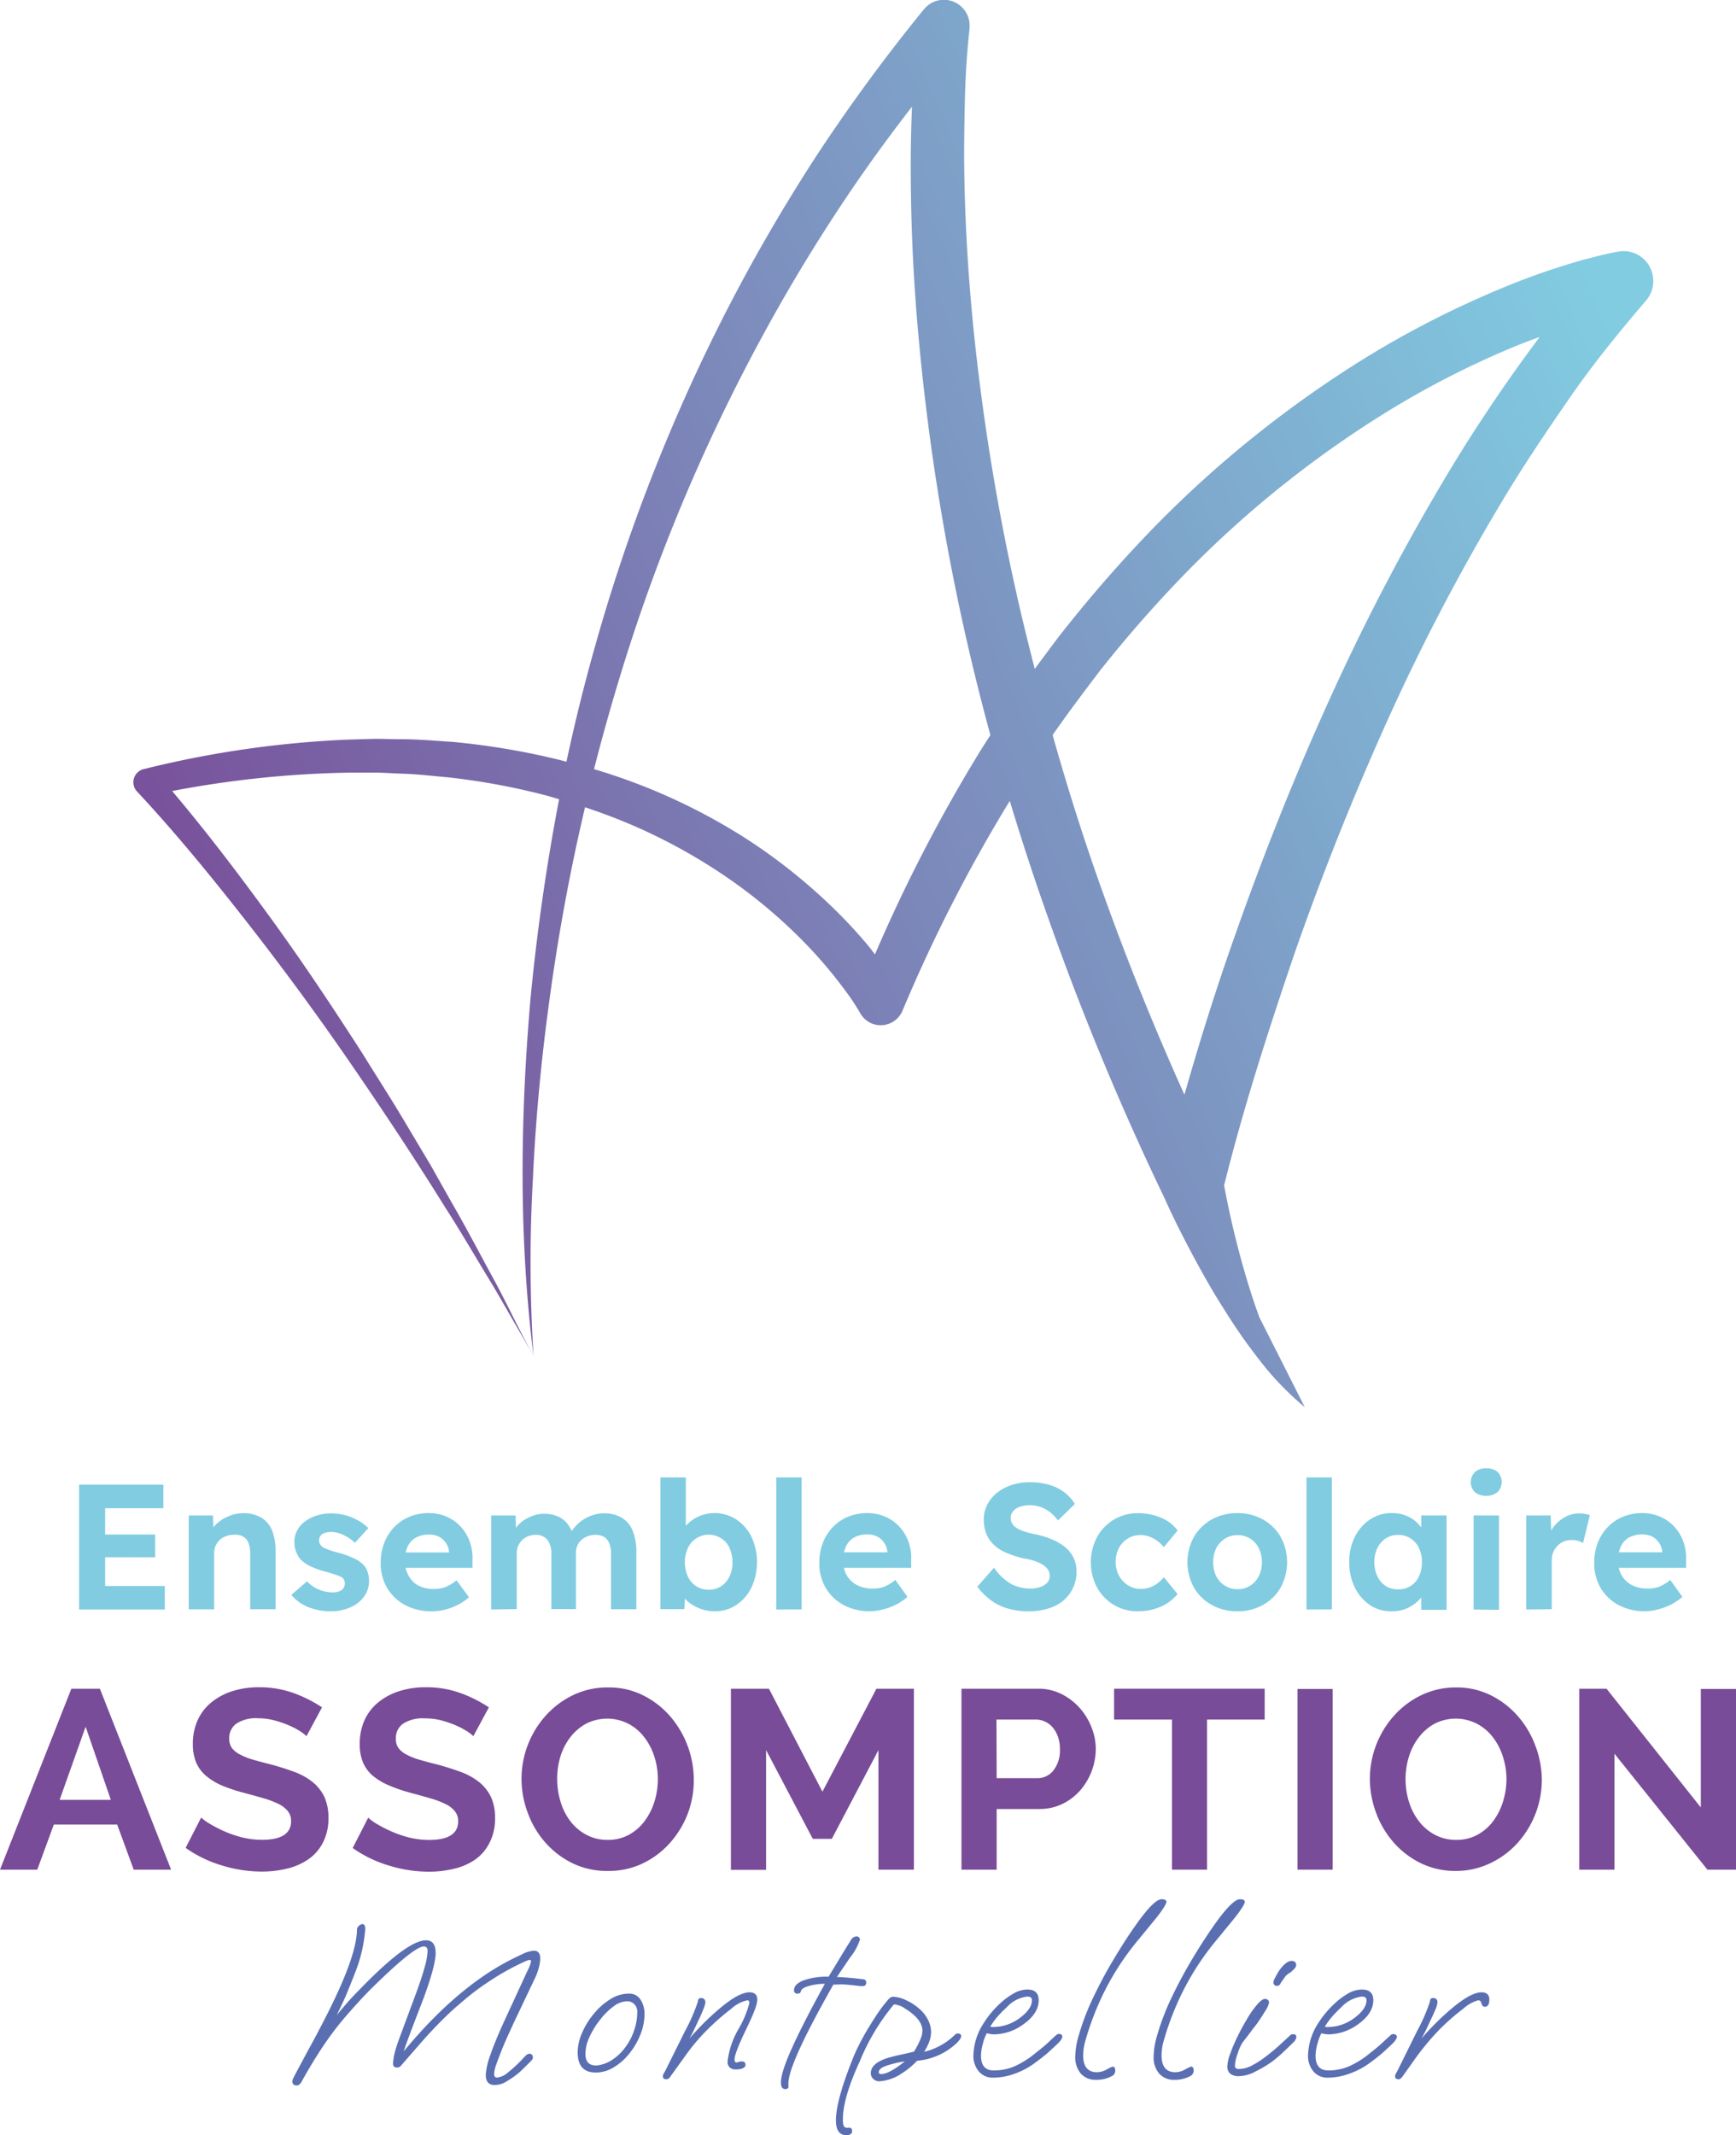 <?xml version="1.0" encoding="UTF-8"?>
<svg xmlns="http://www.w3.org/2000/svg" xmlns:xlink="http://www.w3.org/1999/xlink" viewBox="0 0 273.92 336.73">
  <defs>
    <style>.cls-1{fill:url(#Nouvelle_nuance_de_dégradé_2);}.cls-2{fill:#81cce1;}.cls-3{fill:#784c98;}.cls-4{fill:#5a6eb2;}</style>
    <linearGradient id="Nouvelle_nuance_de_dégradé_2" x1="30.84" y1="173.5" x2="264" y2="73.75" gradientUnits="userSpaceOnUse">
      <stop offset="0" stop-color="#784c98"></stop>
      <stop offset="1" stop-color="#81cce1"></stop>
    </linearGradient>
  </defs>
  <g id="Calque_2" data-name="Calque 2">
    <g id="Calque_1-2" data-name="Calque 1">
      <path class="cls-1" d="M260.78,43.44a4.68,4.68,0,0,0-5.46-3.76c-1.12.21-2,.4-2.91.63s-1.82.46-2.72.7c-1.79.5-3.55,1.06-5.3,1.64-3.48,1.17-6.89,2.52-10.23,4a151.83,151.83,0,0,0-19.32,10.16A176.45,176.45,0,0,0,181.18,84.1,213.8,213.8,0,0,0,167,100.49c-1.26,1.66-2.5,3.35-3.73,5-.73-2.86-1.45-5.74-2.13-8.61a355.19,355.19,0,0,1-7.63-46c-.75-7.73-1.22-15.5-1.35-23.25-.07-3.87,0-7.75.08-11.6s.33-7.79.73-11.38l0-.19a4.06,4.06,0,0,0-7.18-3,280.52,280.52,0,0,0-16.89,23A277.54,277.54,0,0,0,114.59,49.1,285.06,285.06,0,0,0,93.87,102c-1.7,6-3.18,12-4.49,18.13-.56-.14-1.11-.3-1.67-.43A115.9,115.9,0,0,0,71.4,117c-2.74-.17-5.48-.43-8.22-.42-1.37,0-2.74-.07-4.11-.06l-4.1.12a160.9,160.9,0,0,0-32.31,4.66h0a2,2,0,0,0-.94.51,2.13,2.13,0,0,0-.11,3c6.11,6.54,11.89,13.62,17.47,20.76s11,14.51,16.15,22,10.19,15.08,15,22.82c2.47,3.83,4.75,7.77,7.12,11.66,1.18,1.93,2.34,4,3.5,6s2.27,3.91,3.34,5.86c-1.11-2.05-2.17-4.12-3.19-6.15s-2-4-3.09-6c-2.19-4-4.29-8.06-6.58-12l-3.38-6-3.51-5.88c-2.31-3.94-4.79-7.77-7.2-11.66-4.94-7.68-10-15.28-15.43-22.67-4.69-6.41-9.48-12.69-14.65-18.8a162.19,162.19,0,0,1,28-2.9l3.95,0c1.31,0,2.63.1,3.94.15,2.63.06,5.24.38,7.85.61a109.65,109.65,0,0,1,15.4,2.87l1.92.56q-3,15.66-4.52,31.53c-1.62,18.76-1.85,37.69.49,56.32a232.82,232.82,0,0,1-.1-28.08c.43-9.34,1.31-18.66,2.58-27.91q2.07-15.43,5.64-30.59c3,1,5.85,2.09,8.68,3.36a88.67,88.67,0,0,1,13.53,7.57,81.9,81.9,0,0,1,11.87,9.85,72.5,72.5,0,0,1,5.12,5.71c.8,1,1.56,2,2.29,3s1.45,2.14,1.94,3a3.79,3.79,0,0,0,1.79,1.6,3.73,3.73,0,0,0,4.87-2,244.28,244.28,0,0,1,16.93-33.09q2.82,9.33,6.08,18.51A438.11,438.11,0,0,0,183.77,189l0,0c1.33,3,2.72,5.71,4.19,8.5,1.6,3,3.27,6,5.09,8.83a88.86,88.86,0,0,0,5.82,8.34,46.16,46.16,0,0,0,7,7.24h0l-7.17-14.19q-.63-1.74-1.2-3.48c-1-3.09-1.87-6.24-2.65-9.39-.64-2.62-1.22-5.3-1.7-7.91,1.47-5.9,3.18-11.93,5-17.85,1.93-6.27,4-12.52,6.11-18.72q6.49-18.6,14.57-36.55A337,337,0,0,1,237,79.07c3.35-5.6,7-11,10.69-16.34s7.8-10.38,12-15.29l.1-.12A4.68,4.68,0,0,0,260.78,43.44Zm-106,74.82a248.77,248.77,0,0,0-16.72,32.25c-.34-.42-.66-.87-1-1.29a80,80,0,0,0-5.74-6.17,89.29,89.29,0,0,0-13.08-10.46A94.11,94.11,0,0,0,93.73,121.3q2.3-9,5.1-17.86a286.58,286.58,0,0,1,21.84-51.11A270.74,270.74,0,0,1,135.2,28.69q4.19-6.06,8.7-11.86c-.15,3.65-.22,7.29-.19,10.93q.06,12,1.1,23.94A364,364,0,0,0,152.08,99q1.9,8.51,4.19,16.93C155.78,116.69,155.27,117.47,154.79,118.26Zm74-44.14A348,348,0,0,0,210,109.83c-5.57,12.21-10.54,24.68-15,37.32-3,8.43-5.66,16.89-8.11,25.49q-6.87-15.22-12.54-30.95c-3.08-8.49-5.81-17.09-8.26-25.77,2.43-3.49,5-6.9,7.56-10.26a202.09,202.09,0,0,1,13.68-15.54,167.55,167.55,0,0,1,32.22-25.61,141.47,141.47,0,0,1,18.25-9.36q2.53-1.08,5.13-2c-1,1.35-2,2.72-3,4.09C236,62.73,232.26,68.35,228.78,74.12Z"></path>
      <path class="cls-2" d="M12.48,253.83V234.14h13.3v3.72H16.59v12.26H26v3.71Zm2-8.24V242h10v3.6Z"></path>
      <path class="cls-2" d="M29.78,253.83V239H33.6l.11,3-.79.34A4.49,4.49,0,0,1,34,240.49,6,6,0,0,1,36,239.15a5.66,5.66,0,0,1,2.36-.51,5.46,5.46,0,0,1,2.83.68,4.2,4.2,0,0,1,1.72,2,8.73,8.73,0,0,1,.57,3.36v9.11h-4V245a4.55,4.55,0,0,0-.28-1.69,2,2,0,0,0-.86-1,2.62,2.62,0,0,0-1.42-.27,3.39,3.39,0,0,0-1.25.22,2.83,2.83,0,0,0-1,.6,3,3,0,0,0-.64.9,2.53,2.53,0,0,0-.24,1.1v8.94h-4Z"></path>
      <path class="cls-2" d="M52.27,254.11a9.35,9.35,0,0,1-3.7-.69,6.68,6.68,0,0,1-2.6-1.9l2.48-2.13a5.27,5.27,0,0,0,1.94,1.33,6,6,0,0,0,2.14.41,2.71,2.71,0,0,0,.77-.1,1.85,1.85,0,0,0,.6-.28,1.1,1.1,0,0,0,.38-.45,1.27,1.27,0,0,0,.13-.58,1.14,1.14,0,0,0-.51-1,8,8,0,0,0-.87-.35c-.39-.14-.9-.3-1.52-.47a13.12,13.12,0,0,1-2.43-.85A5.71,5.71,0,0,1,47.49,246a4.46,4.46,0,0,1-.77-1.28,4.18,4.18,0,0,1-.27-1.54,3.8,3.8,0,0,1,.45-1.84,4.34,4.34,0,0,1,1.25-1.42A6.2,6.2,0,0,1,50,239a7.28,7.28,0,0,1,2.2-.33,9.37,9.37,0,0,1,2.25.28,8.69,8.69,0,0,1,2,.81A7.22,7.22,0,0,1,58.12,241L56,243.31a6.63,6.63,0,0,0-1.13-.87,6.5,6.5,0,0,0-1.31-.62,3.89,3.89,0,0,0-1.21-.22,3.76,3.76,0,0,0-.86.08,2,2,0,0,0-.63.25,1.07,1.07,0,0,0-.38.44,1.27,1.27,0,0,0-.13.58,1.16,1.16,0,0,0,.16.59,1.37,1.37,0,0,0,.43.47,6.3,6.3,0,0,0,.92.4c.4.15.95.32,1.64.5a13.89,13.89,0,0,1,2.29.82,5.21,5.21,0,0,1,1.51,1,3.18,3.18,0,0,1,.7,1.15,4.35,4.35,0,0,1,.23,1.44,4.1,4.1,0,0,1-.78,2.46,5.13,5.13,0,0,1-2.12,1.69A7.4,7.4,0,0,1,52.27,254.11Z"></path>
      <path class="cls-2" d="M68.1,254.11a8.7,8.7,0,0,1-4.21-1,7.33,7.33,0,0,1-2.82-2.7,7.68,7.68,0,0,1-1-3.94,8.69,8.69,0,0,1,.56-3.15,7.46,7.46,0,0,1,1.58-2.49,7,7,0,0,1,2.4-1.63,7.94,7.94,0,0,1,3-.58,7.22,7.22,0,0,1,2.81.55,6.49,6.49,0,0,1,2.23,1.55,6.89,6.89,0,0,1,1.45,2.35,7.47,7.47,0,0,1,.45,2.95l0,1.24h-12L62,244.83h9.3l-.45.51v-.62a2.62,2.62,0,0,0-.49-1.38,3,3,0,0,0-1.11-1,3.4,3.4,0,0,0-1.52-.33,4.33,4.33,0,0,0-2.09.47,3.15,3.15,0,0,0-1.31,1.41,5.13,5.13,0,0,0-.45,2.25,4.45,4.45,0,0,0,.58,2.33A3.91,3.91,0,0,0,66,250.05a5.38,5.38,0,0,0,2.49.54,5.23,5.23,0,0,0,1.8-.3,6.78,6.78,0,0,0,1.74-1.07L74,251.89a7.93,7.93,0,0,1-1.8,1.22,9.47,9.47,0,0,1-2,.75A8.66,8.66,0,0,1,68.1,254.11Z"></path>
      <path class="cls-2" d="M77.5,253.83V239h3.85l.08,2.84-.59.12a5.18,5.18,0,0,1,.82-1.33,5.06,5.06,0,0,1,1.19-1,6.75,6.75,0,0,1,1.45-.66,5,5,0,0,1,1.52-.24,5.51,5.51,0,0,1,2.08.37,3.87,3.87,0,0,1,1.58,1.14,5.44,5.44,0,0,1,1,2l-.62-.05.2-.45a4.76,4.76,0,0,1,.93-1.22,6,6,0,0,1,1.26-1,6.93,6.93,0,0,1,1.46-.63,5.3,5.3,0,0,1,1.49-.23,5.56,5.56,0,0,1,2.9.69,4.24,4.24,0,0,1,1.73,2.07,8.81,8.81,0,0,1,.58,3.37v9h-4v-8.75a4.2,4.2,0,0,0-.28-1.66,2.11,2.11,0,0,0-.81-1,2.71,2.71,0,0,0-1.38-.32,3.36,3.36,0,0,0-1.2.21,3,3,0,0,0-1,.59,2.66,2.66,0,0,0-.64.89,2.73,2.73,0,0,0-.22,1.12v8.89H87v-8.77a3.82,3.82,0,0,0-.3-1.59,2.18,2.18,0,0,0-.83-1,2.4,2.4,0,0,0-1.32-.34,3.36,3.36,0,0,0-1.2.21,2.83,2.83,0,0,0-.94.59,3.12,3.12,0,0,0-.63.89,2.52,2.52,0,0,0-.24,1.09v8.92Z"></path>
      <path class="cls-2" d="M112.79,254.11a6.45,6.45,0,0,1-1.91-.28,7,7,0,0,1-1.69-.77,5.37,5.37,0,0,1-1.27-1.13,3.13,3.13,0,0,1-.64-1.31l.9-.33-.2,3.48h-3.77V233h4v9.42l-.76-.31a3.54,3.54,0,0,1,.64-1.31,5,5,0,0,1,1.21-1.12,6.42,6.42,0,0,1,1.6-.78,6.29,6.29,0,0,1,5.26.72,7,7,0,0,1,2.41,2.74,9.56,9.56,0,0,1,0,8,6.9,6.9,0,0,1-2.37,2.74A6,6,0,0,1,112.79,254.11Zm-1-3.4a3.54,3.54,0,0,0,2-.55,3.73,3.73,0,0,0,1.3-1.52,5,5,0,0,0,.48-2.26,5.17,5.17,0,0,0-.46-2.25,3.5,3.5,0,0,0-1.31-1.52,3.63,3.63,0,0,0-5.26,1.52,5.54,5.54,0,0,0,0,4.51,3.77,3.77,0,0,0,1.32,1.52A3.6,3.6,0,0,0,111.83,250.71Z"></path>
      <path class="cls-2" d="M122.49,253.83V233h4v20.81Z"></path>
      <path class="cls-2" d="M137.31,254.11a8.74,8.74,0,0,1-4.22-1,7.23,7.23,0,0,1-2.81-2.7,7.58,7.58,0,0,1-1-3.94,8.48,8.48,0,0,1,.56-3.15,7.43,7.43,0,0,1,1.57-2.49,7,7,0,0,1,2.41-1.63,7.89,7.89,0,0,1,3-.58,7.22,7.22,0,0,1,2.81.55,6.52,6.52,0,0,1,2.24,1.55,6.89,6.89,0,0,1,1.45,2.35,7.47,7.47,0,0,1,.45,2.95l0,1.24H131.8l-.65-2.45h9.31l-.45.51v-.62a2.71,2.71,0,0,0-.49-1.38,3,3,0,0,0-1.11-1,3.43,3.43,0,0,0-1.52-.33,4.35,4.35,0,0,0-2.1.47,3.13,3.13,0,0,0-1.3,1.41,5.13,5.13,0,0,0-.45,2.25,4.55,4.55,0,0,0,.57,2.33,4,4,0,0,0,1.63,1.54,5.44,5.44,0,0,0,2.49.54,5.15,5.15,0,0,0,1.8-.3,6.46,6.46,0,0,0,1.74-1.07l1.92,2.67a8.39,8.39,0,0,1-1.8,1.22,9.55,9.55,0,0,1-2,.75A8.58,8.58,0,0,1,137.31,254.11Z"></path>
      <path class="cls-2" d="M162.31,254.11a11.56,11.56,0,0,1-3.33-.45,8.34,8.34,0,0,1-2.67-1.32,10.5,10.5,0,0,1-2.1-2.11l2.64-3a8.12,8.12,0,0,0,2.75,2.6,6.42,6.42,0,0,0,3,.69,4.73,4.73,0,0,0,1.56-.24,2.56,2.56,0,0,0,1.09-.69,1.57,1.57,0,0,0,.39-1.07,1.82,1.82,0,0,0-.2-.83,2.2,2.2,0,0,0-.56-.67,3.66,3.66,0,0,0-.87-.53,8.62,8.62,0,0,0-1.13-.43,9.67,9.67,0,0,0-1.35-.29,15.88,15.88,0,0,1-2.75-.89,6.41,6.41,0,0,1-2-1.29,5,5,0,0,1-1.17-1.76,6.23,6.23,0,0,1-.38-2.22,5,5,0,0,1,.57-2.35,5.68,5.68,0,0,1,1.56-1.87,7.31,7.31,0,0,1,2.3-1.21,9,9,0,0,1,2.77-.42,11,11,0,0,1,3.15.41,7.29,7.29,0,0,1,2.35,1.17,6.74,6.74,0,0,1,1.67,1.85l-2.67,2.59a6.45,6.45,0,0,0-1.28-1.32,4.92,4.92,0,0,0-1.49-.81,5.36,5.36,0,0,0-1.64-.26,4.83,4.83,0,0,0-1.61.24,2.36,2.36,0,0,0-1.05.69,1.64,1.64,0,0,0-.38,1.09,1.6,1.6,0,0,0,.25.9,2.21,2.21,0,0,0,.73.69,5.45,5.45,0,0,0,1.16.52,14.43,14.43,0,0,0,1.49.4,14.48,14.48,0,0,1,2.78.81,8.61,8.61,0,0,1,2.12,1.22,5,5,0,0,1,1.37,1.69,4.88,4.88,0,0,1,.48,2.18,5.87,5.87,0,0,1-1,3.4,6.14,6.14,0,0,1-2.64,2.16A9.82,9.82,0,0,1,162.31,254.11Z"></path>
      <path class="cls-2" d="M179.58,254.11a7.23,7.23,0,0,1-6.49-3.77,8.55,8.55,0,0,1,0-7.91,7.24,7.24,0,0,1,6.49-3.79,9.08,9.08,0,0,1,3.65.73,6.19,6.19,0,0,1,2.59,2L183.63,244a5.07,5.07,0,0,0-2.27-1.66,4,4,0,0,0-1.42-.25,3.76,3.76,0,0,0-2,.55,3.87,3.87,0,0,0-1.39,1.5,4.61,4.61,0,0,0-.51,2.2,4.47,4.47,0,0,0,.52,2.15,4.23,4.23,0,0,0,1.42,1.52,3.72,3.72,0,0,0,2,.57,4.43,4.43,0,0,0,1.38-.21,4.29,4.29,0,0,0,1.22-.63,5.93,5.93,0,0,0,1.06-1l2.16,2.64a6.82,6.82,0,0,1-2.64,2A8.88,8.88,0,0,1,179.58,254.11Z"></path>
      <path class="cls-2" d="M195.27,254.11a8.16,8.16,0,0,1-4.07-1,7.39,7.39,0,0,1-2.81-2.74,8.29,8.29,0,0,1,0-8,7.47,7.47,0,0,1,2.81-2.74,8.07,8.07,0,0,1,4.07-1,8,8,0,0,1,4,1,7.3,7.3,0,0,1,2.8,2.74,8.37,8.37,0,0,1,0,8,7.23,7.23,0,0,1-2.8,2.74A8.06,8.06,0,0,1,195.27,254.11Zm0-3.49a3.61,3.61,0,0,0,2-.55,3.76,3.76,0,0,0,1.36-1.51,5.16,5.16,0,0,0,0-4.39,3.79,3.79,0,0,0-1.36-1.52,3.7,3.7,0,0,0-2-.55,3.65,3.65,0,0,0-2,.56,4.13,4.13,0,0,0-1.38,1.52,5.34,5.34,0,0,0,0,4.38,3.88,3.88,0,0,0,1.38,1.51A3.64,3.64,0,0,0,195.27,250.62Z"></path>
      <path class="cls-2" d="M206.15,253.83V233h4v20.81Z"></path>
      <path class="cls-2" d="M219.48,254.11a5.87,5.87,0,0,1-3.35-1,7.16,7.16,0,0,1-2.36-2.76,8.81,8.81,0,0,1-.87-4,8.49,8.49,0,0,1,.89-4,7.08,7.08,0,0,1,2.4-2.73,6.18,6.18,0,0,1,3.46-1,5.89,5.89,0,0,1,2,.33,5.27,5.27,0,0,1,1.6.88,5.77,5.77,0,0,1,1.17,1.3,4.75,4.75,0,0,1,.67,1.57l-.84-.14V239h4v14.88h-4v-3.57l.9-.09a4.59,4.59,0,0,1-.73,1.49,5.3,5.3,0,0,1-1.25,1.25,6.33,6.33,0,0,1-1.67.88A6.12,6.12,0,0,1,219.48,254.11Zm1.1-3.46a3.62,3.62,0,0,0,2-.53,3.52,3.52,0,0,0,1.31-1.51,5.15,5.15,0,0,0,.47-2.26,5,5,0,0,0-.47-2.22,3.64,3.64,0,0,0-1.31-1.51,3.54,3.54,0,0,0-2-.55,3.47,3.47,0,0,0-1.93.55,3.86,3.86,0,0,0-1.31,1.51,4.84,4.84,0,0,0-.48,2.22,5,5,0,0,0,.48,2.26,3.73,3.73,0,0,0,1.31,1.51A3.54,3.54,0,0,0,220.58,250.65Z"></path>
      <path class="cls-2" d="M234.52,235.89a2.71,2.71,0,0,1-1.8-.56,2.26,2.26,0,0,1,0-3.17,2.54,2.54,0,0,1,1.78-.6,2.63,2.63,0,0,1,1.8.57,2.25,2.25,0,0,1,0,3.17A2.61,2.61,0,0,1,234.52,235.89Zm-2,17.94V239h4v14.88Z"></path>
      <path class="cls-2" d="M240.82,253.83V239h3.86l.14,4.78-.68-1a6,6,0,0,1,1.1-2.1,5.56,5.56,0,0,1,1.78-1.47,4.61,4.61,0,0,1,2.16-.54,4.7,4.7,0,0,1,.92.09,4.66,4.66,0,0,1,.76.19l-1.07,4.39A4,4,0,0,0,249,243a3.64,3.64,0,0,0-1-.13,3.24,3.24,0,0,0-1.25.24,3.08,3.08,0,0,0-1,.67,3.25,3.25,0,0,0-.66,1,3.4,3.4,0,0,0-.24,1.29v7.71Z"></path>
      <path class="cls-2" d="M259.58,254.11a8.74,8.74,0,0,1-4.22-1,7.23,7.23,0,0,1-2.81-2.7,7.58,7.58,0,0,1-1-3.94,8.48,8.48,0,0,1,.56-3.15,7.43,7.43,0,0,1,1.57-2.49,7,7,0,0,1,2.41-1.63,7.89,7.89,0,0,1,3-.58,7.22,7.22,0,0,1,2.81.55,6.52,6.52,0,0,1,2.24,1.55,6.89,6.89,0,0,1,1.45,2.35,7.47,7.47,0,0,1,.45,2.95l0,1.24H254.07l-.65-2.45h9.31l-.45.51v-.62a2.71,2.71,0,0,0-.49-1.38,3,3,0,0,0-1.11-1,3.43,3.43,0,0,0-1.52-.33,4.35,4.35,0,0,0-2.1.47,3.13,3.13,0,0,0-1.3,1.41,5.13,5.13,0,0,0-.45,2.25,4.55,4.55,0,0,0,.57,2.33,4,4,0,0,0,1.63,1.54,5.44,5.44,0,0,0,2.49.54,5.15,5.15,0,0,0,1.8-.3,6.46,6.46,0,0,0,1.74-1.07l1.92,2.67a8.39,8.39,0,0,1-1.8,1.22,9.55,9.55,0,0,1-2,.75A8.58,8.58,0,0,1,259.58,254.11Z"></path>
      <path class="cls-3" d="M0,294.86l11.26-28.54h4.5L27,294.86H21.1l-2.61-7.11h-10l-2.61,7.11Zm13.51-22.55-4.1,11.54h8.08Z"></path>
      <path class="cls-3" d="M48.36,273.8a6.54,6.54,0,0,0-1-.77,12.38,12.38,0,0,0-1.8-.94,16.17,16.17,0,0,0-2.32-.79,10.26,10.26,0,0,0-2.53-.32,5.63,5.63,0,0,0-3.42.85,2.78,2.78,0,0,0-1.12,2.37,2.46,2.46,0,0,0,.42,1.47,3.65,3.65,0,0,0,1.23,1,10.3,10.3,0,0,0,2,.81c.81.24,1.76.49,2.83.76,1.39.37,2.66.78,3.8,1.2a10.36,10.36,0,0,1,2.89,1.61,6.79,6.79,0,0,1,1.83,2.31,7.67,7.67,0,0,1,.65,3.32,8.19,8.19,0,0,1-.87,3.92,7.18,7.18,0,0,1-2.31,2.63,9.88,9.88,0,0,1-3.38,1.47,17,17,0,0,1-4,.46,21.59,21.59,0,0,1-6.35-1,19.46,19.46,0,0,1-5.62-2.74l2.45-4.78a7.67,7.67,0,0,0,1.3.95,22.67,22.67,0,0,0,2.23,1.16,17.4,17.4,0,0,0,2.86,1,13.25,13.25,0,0,0,3.21.4q4.59,0,4.59-2.94a2.43,2.43,0,0,0-.53-1.6,4.32,4.32,0,0,0-1.48-1.13,13.94,13.94,0,0,0-2.33-.88c-.92-.27-1.93-.55-3.06-.85A25.74,25.74,0,0,1,35,281.58,9.94,9.94,0,0,1,32.44,280a5.75,5.75,0,0,1-1.51-2.09,7.54,7.54,0,0,1-.5-2.86,9,9,0,0,1,.8-3.86,7.8,7.8,0,0,1,2.24-2.81,10.09,10.09,0,0,1,3.31-1.71,13.69,13.69,0,0,1,4.06-.58,15.77,15.77,0,0,1,5.55.94,21,21,0,0,1,4.42,2.23Z"></path>
      <path class="cls-3" d="M74.69,273.8a6.54,6.54,0,0,0-1-.77,12.38,12.38,0,0,0-1.8-.94,16.17,16.17,0,0,0-2.32-.79A10.26,10.26,0,0,0,67,271a5.63,5.63,0,0,0-3.42.85,2.78,2.78,0,0,0-1.12,2.37,2.46,2.46,0,0,0,.42,1.47,3.65,3.65,0,0,0,1.23,1,10.3,10.3,0,0,0,2,.81c.81.24,1.76.49,2.83.76,1.39.37,2.66.78,3.8,1.2a10.36,10.36,0,0,1,2.89,1.61,6.79,6.79,0,0,1,1.83,2.31,7.67,7.67,0,0,1,.65,3.32,8.19,8.19,0,0,1-.87,3.92A7.18,7.18,0,0,1,75,293.25a9.88,9.88,0,0,1-3.38,1.47,17,17,0,0,1-4,.46,21.59,21.59,0,0,1-6.35-1,19.46,19.46,0,0,1-5.62-2.74l2.45-4.78a7.67,7.67,0,0,0,1.3.95,22.67,22.67,0,0,0,2.23,1.16,17.4,17.4,0,0,0,2.86,1,13.25,13.25,0,0,0,3.21.4q4.59,0,4.59-2.94a2.43,2.43,0,0,0-.53-1.6,4.32,4.32,0,0,0-1.48-1.13,13.94,13.94,0,0,0-2.33-.88c-.92-.27-1.93-.55-3.06-.85a25.74,25.74,0,0,1-3.56-1.22A9.94,9.94,0,0,1,58.77,280a5.75,5.75,0,0,1-1.51-2.09,7.54,7.54,0,0,1-.5-2.86,9,9,0,0,1,.8-3.86,7.8,7.8,0,0,1,2.24-2.81,10.09,10.09,0,0,1,3.31-1.71,13.69,13.69,0,0,1,4.06-.58,15.77,15.77,0,0,1,5.55.94,21,21,0,0,1,4.42,2.23Z"></path>
      <path class="cls-3" d="M95.83,295.06a12.37,12.37,0,0,1-5.5-1.22,13.68,13.68,0,0,1-4.28-3.26,14.58,14.58,0,0,1-2.76-4.64,15.41,15.41,0,0,1-1-5.35,14.95,14.95,0,0,1,3.88-10.09,13.82,13.82,0,0,1,4.32-3.2A12.46,12.46,0,0,1,96,266.12a12,12,0,0,1,5.51,1.26,13.92,13.92,0,0,1,4.26,3.32,15.39,15.39,0,0,1,3.7,10,14.78,14.78,0,0,1-1,5.45,15,15,0,0,1-2.84,4.58,13.6,13.6,0,0,1-4.3,3.18A12.47,12.47,0,0,1,95.83,295.06Zm-7.91-14.47a11.94,11.94,0,0,0,.54,3.58A9.48,9.48,0,0,0,90,287.22a7.69,7.69,0,0,0,2.51,2.13,6.91,6.91,0,0,0,3.37.81,6.82,6.82,0,0,0,3.4-.83,7.62,7.62,0,0,0,2.47-2.19,10.15,10.15,0,0,0,1.53-3.07,11.79,11.79,0,0,0,.52-3.48,11.36,11.36,0,0,0-.56-3.58,9.72,9.72,0,0,0-1.59-3.05,7.55,7.55,0,0,0-2.49-2.11,7.35,7.35,0,0,0-6.71,0,8.12,8.12,0,0,0-2.5,2.17,9.74,9.74,0,0,0-1.54,3.05A11.79,11.79,0,0,0,87.92,280.59Z"></path>
      <path class="cls-3" d="M138.61,294.86V276L131.25,290h-3L120.88,276v18.89h-5.55V266.32h6l8.44,16.24,8.52-16.24h5.91v28.54Z"></path>
      <path class="cls-3" d="M151.71,294.86V266.32h12.1a8.1,8.1,0,0,1,3.64.82,9.5,9.5,0,0,1,2.87,2.17,10.05,10.05,0,0,1,1.89,3.06,9.1,9.1,0,0,1,.69,3.44,10.09,10.09,0,0,1-2.46,6.55,8.9,8.9,0,0,1-2.81,2.13,8.11,8.11,0,0,1-3.62.8h-6.75v9.57Zm5.55-14.43h6.43a3.17,3.17,0,0,0,2.55-1.25,5.1,5.1,0,0,0,1-3.37,5.61,5.61,0,0,0-.32-1.95,4.77,4.77,0,0,0-.85-1.47,3.34,3.34,0,0,0-1.22-.9,3.48,3.48,0,0,0-1.43-.31h-6.19Z"></path>
      <path class="cls-3" d="M199.55,271.18h-9.09v23.68h-5.54V271.18h-9.13v-4.86h23.76Z"></path>
      <path class="cls-3" d="M204.73,294.86v-28.5h5.55v28.5Z"></path>
      <path class="cls-3" d="M229.7,295.06a12.41,12.41,0,0,1-5.51-1.22,13.79,13.79,0,0,1-4.28-3.26,14.77,14.77,0,0,1-2.76-4.64,15.41,15.41,0,0,1-1-5.35,14.95,14.95,0,0,1,3.88-10.09,13.82,13.82,0,0,1,4.32-3.2,12.47,12.47,0,0,1,5.43-1.18,12,12,0,0,1,5.5,1.26,13.84,13.84,0,0,1,4.27,3.32,15,15,0,0,1,2.73,4.66,15.36,15.36,0,0,1,1,5.31,14.91,14.91,0,0,1-3.85,10,13.65,13.65,0,0,1-4.31,3.18A12.46,12.46,0,0,1,229.7,295.06Zm-7.92-14.47a11.94,11.94,0,0,0,.54,3.58,9.48,9.48,0,0,0,1.57,3.05,7.69,7.69,0,0,0,2.51,2.13,7,7,0,0,0,3.38.81,6.78,6.78,0,0,0,3.39-.83,7.65,7.65,0,0,0,2.48-2.19,9.91,9.91,0,0,0,1.52-3.07,11.8,11.8,0,0,0,.53-3.48,11.37,11.37,0,0,0-.57-3.58,9.92,9.92,0,0,0-1.58-3.05,7.68,7.68,0,0,0-2.5-2.11,7.35,7.35,0,0,0-6.71,0,8,8,0,0,0-2.49,2.17,9.55,9.55,0,0,0-1.55,3.05A11.79,11.79,0,0,0,221.78,280.59Z"></path>
      <path class="cls-3" d="M254.74,276.57v18.29h-5.55V266.32h4.3l14.88,18.73V266.36h5.55v28.5h-4.51Z"></path>
      <path class="cls-4" d="M46.84,328.89c-.47,0-.71-.22-.71-.67a1.55,1.55,0,0,1,.16-.51l.48-.93,2-3.72c1.08-1.95,2-3.73,2.83-5.36s1.51-3.09,2.09-4.38q2.64-6,2.64-9.1a.78.78,0,0,1,.3-.5.9.9,0,0,1,.58-.28q.42,0,.42.81A23.31,23.31,0,0,1,56,311.18c-.45,1.17-.91,2.3-1.37,3.41s-1,2.16-1.48,3.19c1-1.21,2-2.4,3.13-3.55s2.2-2.26,3.37-3.34Q64.84,306,67.22,306c1,0,1.52.65,1.52,2s-.7,3.93-2.08,7.59q-2.67,6.89-2.95,7.91,8-9.68,16.24-14.1,1.13-.6,2.37-1.17a5,5,0,0,1,1.92-.59c.65,0,1,.4,1,1.2a6.08,6.08,0,0,1-.21,1.44,9.45,9.45,0,0,1-.7,1.86L81.07,319l-1,2.18q-.54,1.2-1,2.37c-.31.79-.58,1.49-.79,2.11a4.86,4.86,0,0,0-.31,1.42q0,.57.45.57a3.17,3.17,0,0,0,1.78-.85,21.56,21.56,0,0,0,2.3-2.14,5.34,5.34,0,0,1,.48-.49.81.81,0,0,1,.54-.28c.37,0,.56.21.56.63a.46.46,0,0,1-.07.23,2.8,2.8,0,0,1-.31.37l-.92.91q-.45.45-.84.81A16.14,16.14,0,0,1,80,328.21a3.65,3.65,0,0,1-1.91.61c-1,0-1.44-.54-1.44-1.61a10.69,10.69,0,0,1,.7-3.06c.47-1.39,1.18-3.13,2.14-5.24l3.69-8a10,10,0,0,0,.5-1.14,1.78,1.78,0,0,0,.1-.47c0-.14-.06-.21-.17-.21a2.52,2.52,0,0,0-.37.08,9.29,9.29,0,0,0-1,.44,39.24,39.24,0,0,0-4.71,2.64,40.29,40.29,0,0,0-4.78,3.59c-1.2,1-2.26,2-3.2,2.95s-1.85,1.91-2.74,2.92-1.88,2.15-3,3.44l-.63.72a.72.72,0,0,1-.56.19q-.6,0-.6-.63a7.89,7.89,0,0,1,.28-1.76c.19-.72.43-1.46.71-2.21l2.6-7c.63-1.71,1.1-3.13,1.4-4.25a10.55,10.55,0,0,0,.46-2.53c0-.47-.2-.71-.6-.71-.77,0-2.52,1.25-5.23,3.73Q60.23,312,59,313.21c-.82.8-1.57,1.58-2.25,2.32-.91,1-1.75,1.93-2.5,2.82s-1.47,1.81-2.16,2.76-1.4,2-2.12,3.14-1.52,2.49-2.36,4C47.38,328.68,47.12,328.89,46.84,328.89Z"></path>
      <path class="cls-4" d="M94,326.85c-1.9,0-2.85-1.06-2.85-3.2a7.76,7.76,0,0,1,.71-3.09,12,12,0,0,1,1.86-3,10.38,10.38,0,0,1,2.58-2.27,5.44,5.44,0,0,1,2.9-.88,2.07,2.07,0,0,1,1.9,1,4.13,4.13,0,0,1,.6,2.18,8.9,8.9,0,0,1-.63,3.22,11.49,11.49,0,0,1-1.73,3A9.19,9.19,0,0,1,96.89,326,5.41,5.41,0,0,1,94,326.85Zm0-1.12c.14,0,.22,0,.24,0a5.52,5.52,0,0,0,2.53-1,8.08,8.08,0,0,0,2-2,9.36,9.36,0,0,0,1.32-2.62,8.8,8.8,0,0,0,.46-2.78,1.67,1.67,0,0,0-.46-1.26,1.54,1.54,0,0,0-1.16-.46,3.7,3.7,0,0,0-2.16.84,10.9,10.9,0,0,0-2.14,2.15A13,13,0,0,0,93,321.28a6.42,6.42,0,0,0-.63,2.55C92.36,325.1,92.9,325.73,94,325.73Z"></path>
      <path class="cls-4" d="M105.15,327.91c-.37,0-.56-.15-.56-.46a1,1,0,0,1,.14-.44c.09-.17.18-.32.25-.44l3.16-6.36a27.86,27.86,0,0,0,2-4.61.43.43,0,0,1,.49-.49c.45,0,.67.24.67.71a4.1,4.1,0,0,1-.32,1.05q-.31.81-.81,1.83c-.56,1.22-1,2.15-1.4,2.81.7-.82,1.42-1.59,2.14-2.32s1.47-1.42,2.22-2.07q3.33-2.92,5.13-2.92c.82,0,1.23.39,1.23,1.16s-.6,2.28-1.79,4.74-1.8,4.06-1.8,4.71c0,.31.11.46.32.46a1,1,0,0,0,.33-.09,1.56,1.56,0,0,1,.48-.08c.4,0,.6.18.6.56s-.51.7-1.51.7a1.36,1.36,0,0,1-1-.33,1.23,1.23,0,0,1-.32-.9,13.21,13.21,0,0,1,1.72-5.13,15.9,15.9,0,0,0,1.72-4.11c0-.29-.1-.43-.31-.43a5.34,5.34,0,0,0-2.5,1.3,38.43,38.43,0,0,0-3.72,3.24,30.83,30.83,0,0,0-3.55,4.18l-2.46,3.41A.67.67,0,0,1,105.15,327.91Z"></path>
      <path class="cls-4" d="M123.89,329.46c-.45,0-.67-.36-.67-1.06q0-1.54,1.74-5.41t5.19-10.13a8.92,8.92,0,0,0-2.52.34c-.78.22-1.2.5-1.25.82a.52.52,0,0,1-.15.27.53.53,0,0,1-.37.12.5.5,0,0,1-.57-.56c0-.61.48-1.12,1.45-1.51a10.81,10.81,0,0,1,4-.6l2.42-4c.17-.26.34-.54.53-.86l.63-1a1,1,0,0,1,.81-.49.51.51,0,0,1,.42.16.46.46,0,0,1,.14.33,8.85,8.85,0,0,1-1.54,2.81c-1.29,1.9-2,2.93-2.08,3.1q.52,0,1.59.09c.7.05,1.53.14,2.49.26a.49.49,0,0,1,.53.53c0,.37-.21.56-.63.56q-.26,0-1-.09c-.49-.06-1-.11-1.58-.16a10.31,10.31,0,0,0-1.44,0l-.53,0q-7.14,12.56-7.1,15.61l0,.28v.07Q124.49,329.46,123.89,329.46Z"></path>
      <path class="cls-4" d="M133.55,336.73c-1.1,0-1.65-.78-1.65-2.35q0-3.11,2.71-9.85c.3-.75.67-1.53,1.09-2.35s.91-1.69,1.47-2.6,1.15-1.84,1.67-2.57,1-1.31,1.39-1.76a1.49,1.49,0,0,1,.37-.28.89.89,0,0,1,.27-.07,5.14,5.14,0,0,1,2.07.53,8.52,8.52,0,0,1,2.07,1.33,5.6,5.6,0,0,1,1.37,1.69,4.2,4.2,0,0,1,.53,2,4.41,4.41,0,0,1-.3,1.57,8.8,8.8,0,0,1-.79,1.56,9.63,9.63,0,0,0,2.23-.81,10.52,10.52,0,0,0,2.69-1.93.52.52,0,0,1,.39-.14c.35,0,.53.14.53.42a1,1,0,0,1-.16.44,4.21,4.21,0,0,1-.55.65A10.45,10.45,0,0,1,144.7,325a11.74,11.74,0,0,1-1.15,1.07,11.59,11.59,0,0,1-1.28.93,7.1,7.1,0,0,1-3.48,1.23,1.3,1.3,0,0,1-1-.38,1.21,1.21,0,0,1-.39-.88c0-1.08.94-1.9,2.81-2.46.68-.19,1.36-.35,2-.49s1.35-.3,2-.46a12.83,12.83,0,0,0,1-1.9,3.78,3.78,0,0,0,.34-1.37c0-1.24-.93-2.43-2.78-3.55a3.29,3.29,0,0,0-1.72-.63A33.78,33.78,0,0,0,135.7,325Q133,330.83,133,334.2a2.68,2.68,0,0,0,.14,1.09.61.61,0,0,0,.67.26H134c.3,0,.45.18.45.56S134.14,336.73,133.55,336.73ZM139,327.1c.86,0,2.12-.68,3.76-2-.38.05-.73.11-1.07.18s-.83.2-1.46.38c-1.06.31-1.58.69-1.58,1.16C138.69,327,138.8,327.1,139,327.1Z"></path>
      <path class="cls-4" d="M156.75,327.66a2.86,2.86,0,0,1-2.32-1,3.79,3.79,0,0,1-.84-2.49,9.74,9.74,0,0,1,1.69-5.21,12.31,12.31,0,0,1,1.05-1.45,15.4,15.4,0,0,1,1.3-1.39,11.55,11.55,0,0,1,2.22-1.69,4.44,4.44,0,0,1,2.25-.67c1.19,0,1.79.56,1.79,1.69q0,2.1-2.46,3.83a8,8,0,0,1-4.5,1.55,3.54,3.54,0,0,1-.69-.06,3.61,3.61,0,0,1-.54-.12,7.83,7.83,0,0,0-.63,1.72,7.22,7.22,0,0,0-.28,1.83c0,1.55.67,2.32,2,2.32a8.37,8.37,0,0,0,3.13-.58,14.3,14.3,0,0,0,3.52-2.2c.84-.65,1.47-1.18,1.9-1.58s.88-.82,1.37-1.26a.66.66,0,0,1,.38-.14.7.7,0,0,1,.36.1.36.36,0,0,1,.17.32c0,.26-.23.62-.7,1.09l-1.27,1.18c-.44.41-1.15,1-2.11,1.7A12.21,12.21,0,0,1,160.2,327,10,10,0,0,1,156.75,327.66Zm0-8a6.36,6.36,0,0,0,2.14-.35,7.09,7.09,0,0,0,1.94-1c1.36-1,2-1.95,2-2.85,0-.39-.25-.59-.74-.59a5.22,5.22,0,0,0-3.27,1.72,17.48,17.48,0,0,0-1.5,1.53,12.87,12.87,0,0,0-1.07,1.49A1.35,1.35,0,0,0,156.72,319.68Z"></path>
      <path class="cls-4" d="M173,328a3.11,3.11,0,0,1-2.48-1,4,4,0,0,1-.86-2.66,12.31,12.31,0,0,1,.42-2.88,38.54,38.54,0,0,1,2.5-6.61c.91-1.9,1.9-3.77,3-5.61s2.21-3.64,3.48-5.43q3-4.29,4.22-4.29c.51,0,.77.15.77.43s-.66,1.39-2,3l-2.46,3a42.18,42.18,0,0,0-5.22,7.91,45,45,0,0,0-3.14,8.09,8.33,8.33,0,0,0-.32,2.18c0,1.78.73,2.67,2.18,2.67a3.17,3.17,0,0,0,1.58-.46,6.2,6.2,0,0,1,.88-.42q.42,0,.42.6a.94.94,0,0,1-.39.81A5,5,0,0,1,173,328Z"></path>
      <path class="cls-4" d="M185.37,328a3.11,3.11,0,0,1-2.48-1,3.92,3.92,0,0,1-.86-2.66,12.31,12.31,0,0,1,.42-2.88,38.54,38.54,0,0,1,2.5-6.61q1.37-2.85,3-5.61t3.48-5.43q3-4.29,4.22-4.29c.51,0,.77.15.77.43s-.66,1.39-2,3l-2.46,3a42.18,42.18,0,0,0-5.22,7.91,45,45,0,0,0-3.15,8.09,8.3,8.3,0,0,0-.31,2.18c0,1.78.72,2.67,2.18,2.67a3.17,3.17,0,0,0,1.58-.46,6.2,6.2,0,0,1,.88-.42q.42,0,.42.6a.94.94,0,0,1-.39.81A5,5,0,0,1,185.37,328Z"></path>
      <path class="cls-4" d="M195.53,327.42a2.14,2.14,0,0,1-1.43-.39,1.49,1.49,0,0,1-.44-1.16,6.33,6.33,0,0,1,.46-2,25.35,25.35,0,0,1,1.18-2.76c.48-1,1-1.92,1.53-2.81a15.83,15.83,0,0,1,1.56-2.2c.5-.57.91-.86,1.21-.86s.64.19.64.56a3.47,3.47,0,0,1-.6,1.34c-.4.65-.83,1.33-1.3,2l-.78,1c-.32.45-.64.86-.94,1.25s-.51.65-.6.79a7.15,7.15,0,0,0-.74,1.72,6.1,6.1,0,0,0-.42,1.83.62.62,0,0,0,.12.42.83.83,0,0,0,.58.14,4.43,4.43,0,0,0,2-.56,14.72,14.72,0,0,0,2.21-1.43q1.13-.86,2.13-1.77l1.71-1.58a.53.53,0,0,1,.42-.14c.35,0,.52.14.52.42a1.34,1.34,0,0,1-.49.88c-.63.63-1.22,1.19-1.76,1.69s-1.05.92-1.54,1.3a18.2,18.2,0,0,1-2.57,1.54A5.91,5.91,0,0,1,195.53,327.42Zm6-14.24a.53.53,0,0,1-.6-.6,2,2,0,0,1,.25-.65c.16-.31.35-.64.56-1a4.81,4.81,0,0,1,.49-.66,4,4,0,0,1,.94-.85,1.38,1.38,0,0,1,.61-.17c.49,0,.74.22.74.67a1,1,0,0,1-.3.58,5,5,0,0,1-.68.61,2.54,2.54,0,0,0-.71.56l-.77,1.09a.59.59,0,0,1-.16.27A.5.5,0,0,1,201.5,313.18Z"></path>
      <path class="cls-4" d="M209.55,327.66a2.85,2.85,0,0,1-2.32-1,3.79,3.79,0,0,1-.84-2.49,9.81,9.81,0,0,1,1.68-5.21,13.7,13.7,0,0,1,1.06-1.45,15.4,15.4,0,0,1,1.3-1.39,11.49,11.49,0,0,1,2.21-1.69,4.5,4.5,0,0,1,2.25-.67c1.2,0,1.8.56,1.8,1.69q0,2.1-2.46,3.83a8.06,8.06,0,0,1-4.5,1.55,3.54,3.54,0,0,1-.69-.06,3.61,3.61,0,0,1-.54-.12,8.34,8.34,0,0,0-.64,1.72,7.7,7.7,0,0,0-.28,1.83c0,1.55.68,2.32,2,2.32a8.41,8.41,0,0,0,3.13-.58,14.49,14.49,0,0,0,3.52-2.2c.84-.65,1.47-1.18,1.89-1.58s.88-.82,1.37-1.26a.64.64,0,0,1,.74,0,.35.35,0,0,1,.18.32c0,.26-.24.62-.7,1.09l-1.27,1.18c-.45.41-1.15,1-2.11,1.7A12.36,12.36,0,0,1,213,327,10,10,0,0,1,209.55,327.66Zm0-8a6.36,6.36,0,0,0,2.14-.35,7,7,0,0,0,1.93-1c1.36-1,2-1.95,2-2.85,0-.39-.24-.59-.74-.59a5.26,5.26,0,0,0-3.27,1.72,18.75,18.75,0,0,0-1.49,1.53,11.77,11.77,0,0,0-1.07,1.49A1.35,1.35,0,0,0,209.52,319.68Z"></path>
      <path class="cls-4" d="M220.69,327.91c-.37,0-.56-.15-.56-.46a.84.84,0,0,1,.12-.42c.09-.14.15-.26.2-.35l3.2-6.47a27.86,27.86,0,0,0,2-4.61.43.43,0,0,1,.49-.49.6.6,0,0,1,.67.67,3.52,3.52,0,0,1-.32,1.13c-.21.51-.48,1.11-.81,1.79-.56,1.22-1,2.15-1.41,2.81.71-.82,1.42-1.59,2.15-2.32s1.46-1.42,2.21-2.07q3.35-2.92,5.14-2.92c.82,0,1.23.39,1.23,1.16s-.25,1.12-.74,1.12c-.24,0-.41-.19-.53-.59a.48.48,0,0,0-.49-.43,5.67,5.67,0,0,0-2.32,1.3,34.42,34.42,0,0,0-3.82,3.34,41.29,41.29,0,0,0-4.06,4.93l-1.75,2.46-.27.3A.5.5,0,0,1,220.69,327.91Z"></path>
    </g>
  </g>
</svg>
